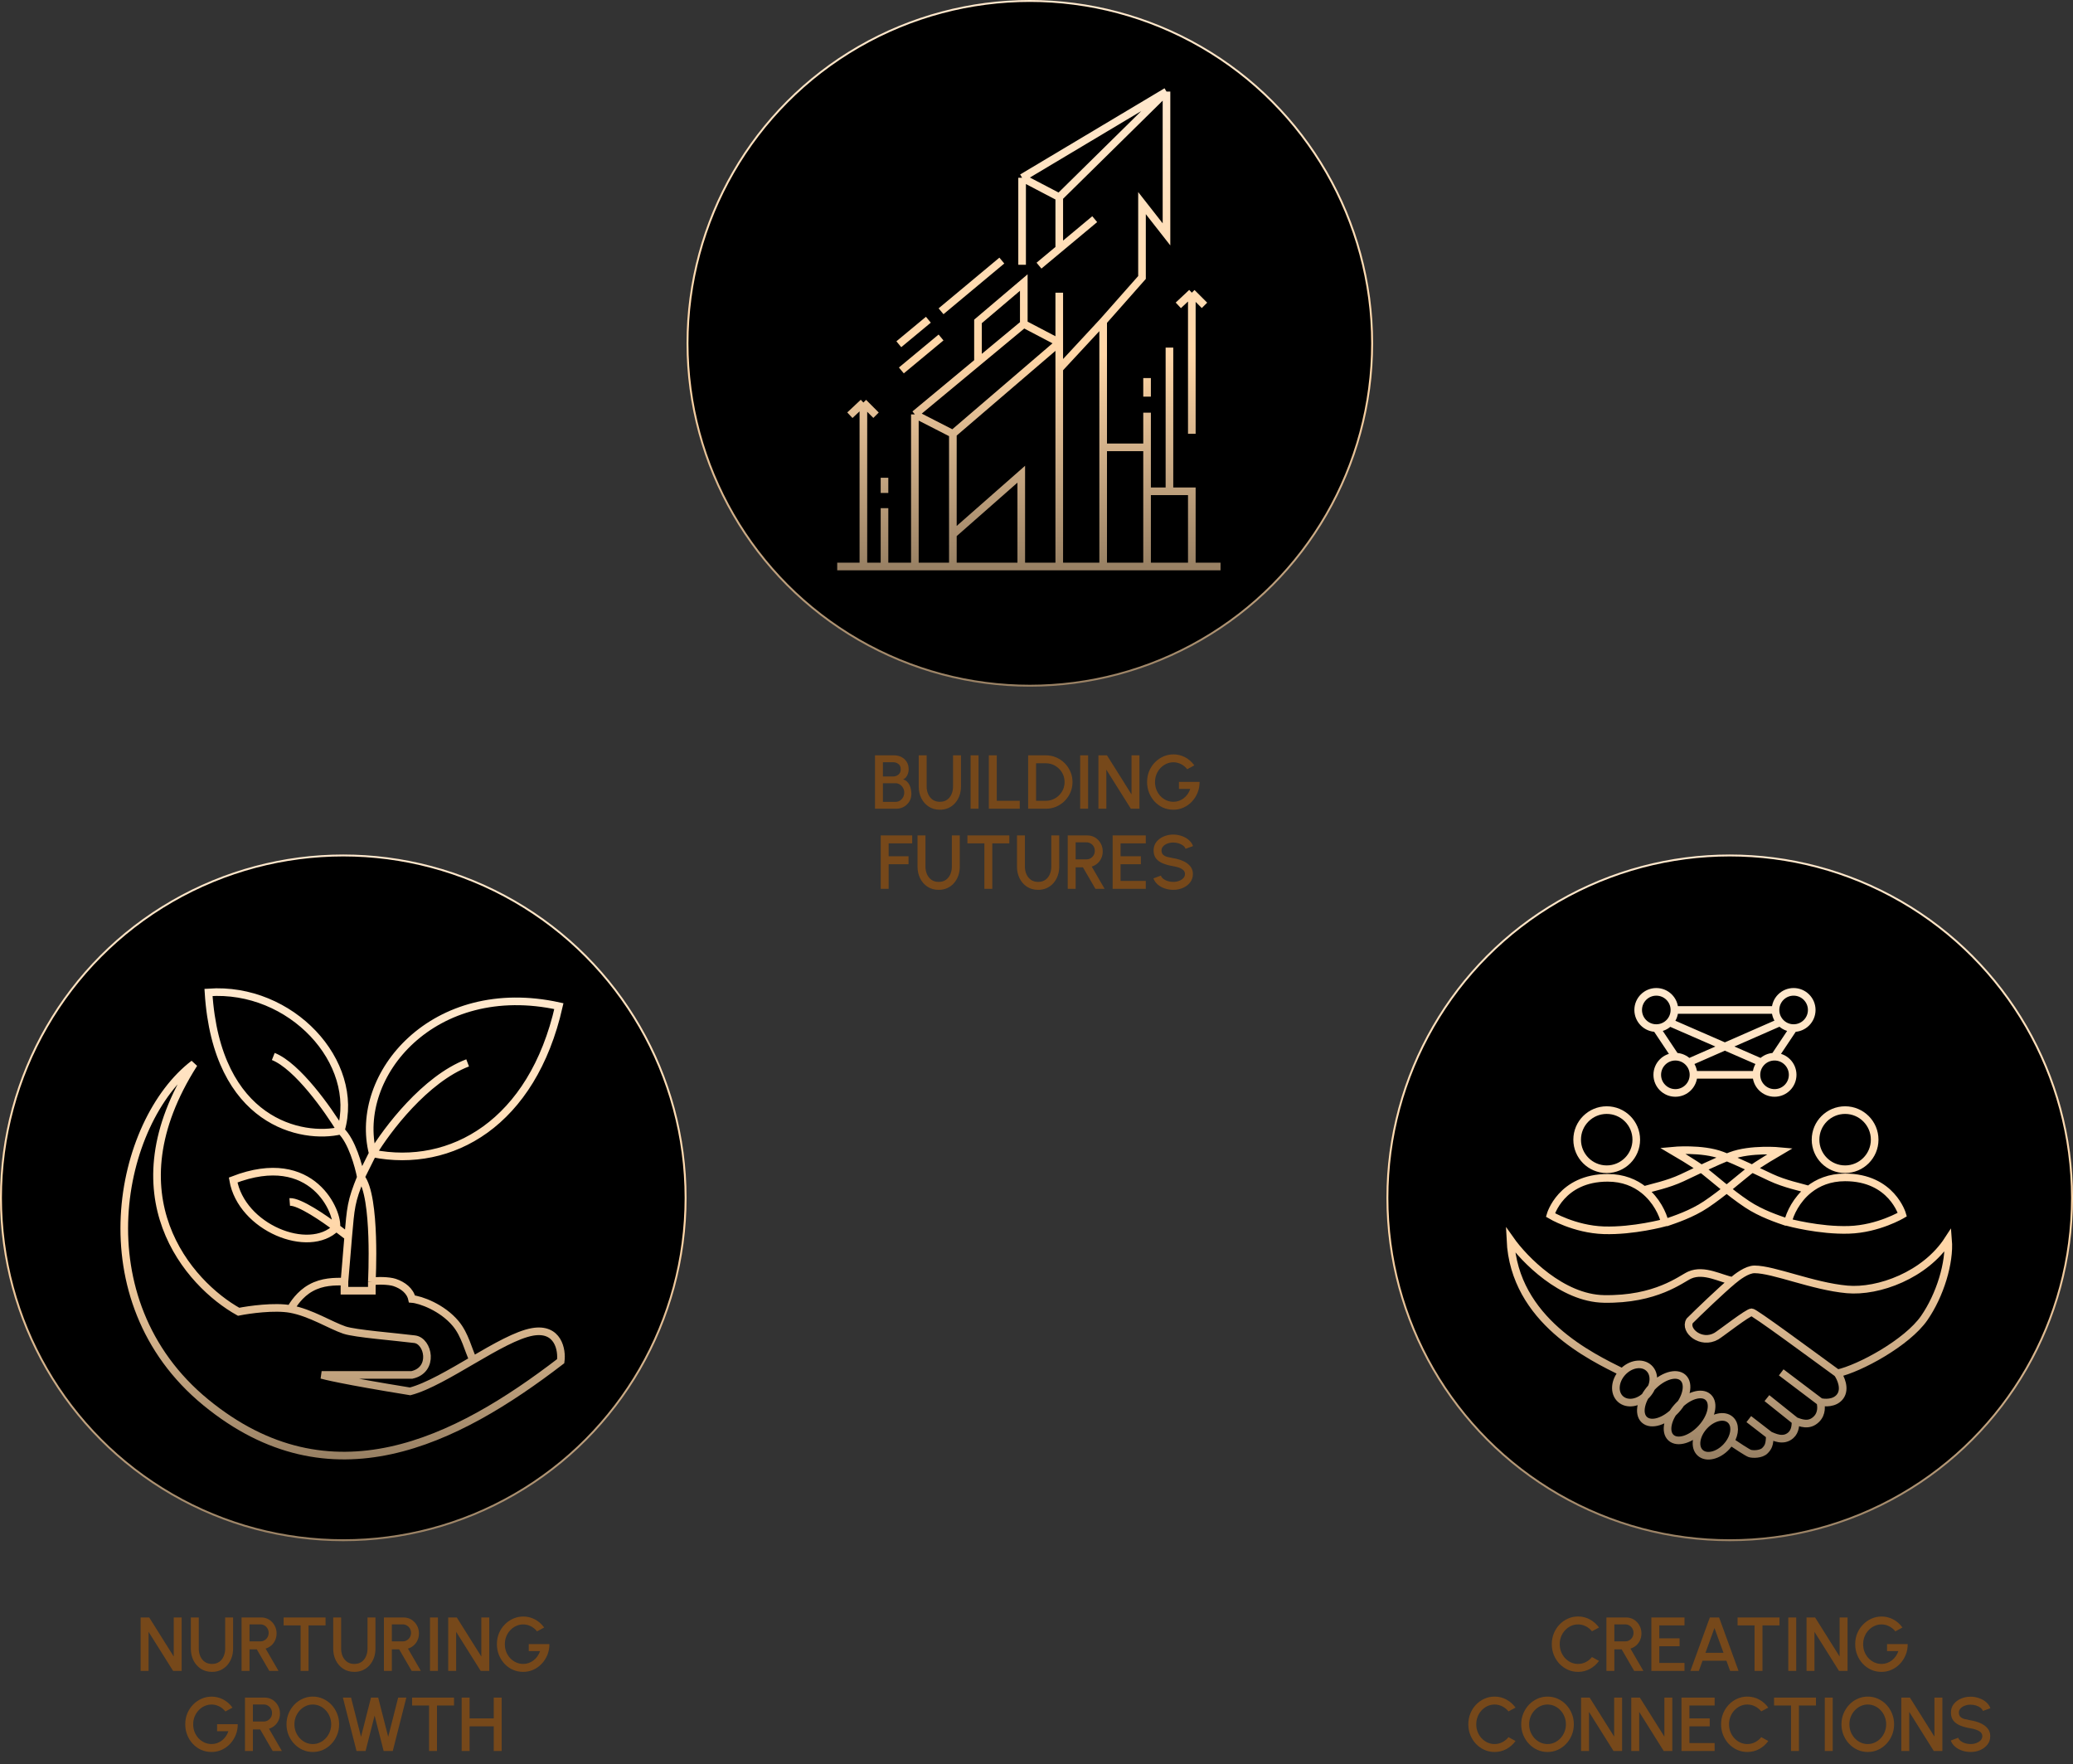 <svg width="1087" height="925" viewBox="0 0 1087 925" fill="none" xmlns="http://www.w3.org/2000/svg">
<rect x="0" y="0" width="1087" height="925" fill="#333333" stroke="none"/>
<circle cx="540" cy="180" r="179.5" fill="black" stroke="url(#paint0_linear_62_100)"/>
<circle cx="180" cy="628" r="179.5" fill="black" stroke="url(#paint1_linear_62_100)"/>
<circle cx="907" cy="628" r="179.5" fill="black" stroke="url(#paint2_linear_62_100)"/>
<path d="M479.722 297V217.249M479.722 297H499.646M479.722 297H463.794M479.722 217.249L499.646 227.439M479.722 217.249L512.817 189.779M536.838 169.842L555.434 179.589M536.838 169.842L512.817 189.779M536.838 169.842V148.132L512.817 168.512V189.779M555.434 179.589L499.646 227.439M555.434 179.589V193.324M555.434 179.589V153.448M499.646 227.439V280.164M499.646 297V280.164M499.646 297H535.51M499.646 280.164L535.51 248.619V297M535.51 297H555.434M555.434 297H578.457M555.434 297V193.324M578.457 297V234.528M578.457 297H601.48M578.457 168.512L598.824 145.473V106.484L611.664 122.877V48M578.457 168.512L555.434 193.324M578.457 168.512V234.528M611.664 48L555.434 103.383M611.664 48L535.952 93.192M555.434 103.383L535.952 93.192M555.434 103.383V130.409M535.952 93.192V138.827M555.434 130.409L574.029 114.902M555.434 130.409L544.807 139.27M578.457 234.528H601.48M601.48 234.528V257.568M601.48 234.528V216.363M601.48 297V257.568M601.48 297H624.946M601.48 257.568H613.213M624.946 297V257.568H613.213M624.946 297H640M613.213 257.568V182.247M493.448 163.196L525.326 136.612M472.638 194.21L493.448 176.931M471.309 180.475L486.806 167.626M601.479 207.945V198.198M624.946 227.439V153.448M624.946 153.448L617.861 160.094M624.946 153.448L631.587 160.094M452.725 297V211.046M452.725 297H463.794M452.725 297H439M452.725 211.046L445.64 217.692M452.725 211.046L459.366 217.692M463.794 297V266.429M463.794 258.454V250.479" stroke="url(#paint3_linear_62_100)" stroke-width="4"/>
<path d="M152.392 686.288C162.918 688.207 173.443 694.923 180.62 697.322C186.361 699.241 207.414 700.84 217.461 702.119C224.638 703.033 227.891 718.142 216.026 720.828C206.075 720.828 180.461 720.828 168.659 720.828C169.775 721.148 179.473 723.707 215.069 729.463C224.221 727.048 236.283 719.893 248.082 713.014M152.392 686.288C143.972 684.753 130.703 686.608 125.121 687.727C98.966 673.176 57.661 626.802 101.677 557.722C61.968 587.944 42.353 681.491 107.899 735.22C173.445 788.949 238.991 755.848 294.01 713.632C294.808 707.876 292.77 695.876 279.18 698.281C271.103 699.711 259.721 706.227 248.082 713.014M152.392 686.288C153.668 683.889 157.178 678.453 162.919 675.254C169.139 671.79 175.359 671.896 180.62 671.896M180.62 671.896C180.62 673.176 180.62 675.926 180.62 676.694H194.975V671.896M180.62 671.896C181.156 666.523 181.759 657.539 182.578 648.39M194.975 671.896C197.526 671.257 204.008 671.398 206.936 672.376C211.242 673.815 215.069 676.694 216.026 681.011C220.332 681.331 231.815 685.329 238.991 693.964C243.892 699.86 245.53 707.783 248.082 713.014M194.975 671.896C194.975 671.896 197.367 627.282 189.233 617.208M189.233 617.208C183.971 630.16 183.953 633.032 182.578 648.39M189.233 617.208C188.117 611.291 184.449 598.115 178.708 592.742M189.233 617.208L195.453 604.735M176.316 643.593C177.751 636.397 164.355 602.336 122.252 618.647C126.558 643.593 161.962 657.984 176.316 643.593ZM176.316 643.593L182.578 648.39M176.316 643.593C170.255 638.955 156.891 629.776 151.915 630.16M178.708 592.742C189.233 556.762 152.585 517.233 109.334 520.303C113.64 588.904 158.613 597.539 178.708 592.742ZM178.708 592.742C172.169 581.868 155.934 558.873 143.303 553.884M195.453 604.735C184.928 563.479 227.509 513.108 293.055 527.499C279.18 588.904 236.599 612.89 195.453 604.735ZM195.453 604.735C202.789 592.422 223.011 565.685 245.211 557.242" stroke="url(#paint4_linear_62_100)" stroke-width="4"/>
<path d="M908.5 671.5C902.5 670.5 893.58 665.131 886 668.5C881.5 670.5 868.5 681.5 841 681C819 680.6 799.167 660.167 792 650C794 692.5 834.745 711.447 850.745 719.447M908.5 671.5C910.833 669.5 916 665.5 920 665.5C930.013 665.5 950.546 674.368 968.5 676C985 677.5 1009.5 668.5 1021.5 650C1022.5 662 1017.25 679.083 1009 691C1000 704 975 717.5 963.5 720M908.5 671.5C902.667 676.333 890.639 687.861 886 692.5C883 697.5 892 705.119 900 700.5C902.165 699.25 916.5 688 918.5 688C920 688 948.833 709.333 963.5 720M963.5 720C965.167 722.333 967.8 728 965 732C962.2 736 956.5 735.5 954.5 735M850.745 719.447C846.621 723.928 846.137 730.191 849.663 733.437C853.189 736.683 859.391 735.682 863.515 731.201C867.639 726.721 868.123 720.458 864.597 717.212C861.071 713.966 854.869 714.967 850.745 719.447ZM934 719.5L954.5 735M954.5 735C955 737 955.5 741 952.5 744C948.5 748 944 745.833 941.5 745M926.5 733L941.5 745M941.5 745C941.5 746.667 941.555 750.265 939 752.5C935 756 930.167 753.333 928 752.5M917 744L928 752.5M928 752.5C928 757.5 927.1 758.843 925.5 760.5C923.5 762.571 919 762.5 917.5 762C916.3 761.6 910.258 757.611 907.387 755.667M907.387 755.667C909.902 751.46 910.03 746.835 907.387 744.402C904.146 741.419 897.964 742.862 893.58 747.625C889.195 752.388 888.269 758.668 891.51 761.652C894.751 764.635 900.933 763.192 905.318 758.429C906.127 757.55 906.818 756.619 907.387 755.667ZM873.5 641C878.334 639.333 887 636.5 894.5 631.5C903.394 625.57 912.5 617.5 917 614C921.5 610.5 933.5 603.5 933.5 603.5C933.5 603.5 918 602 907.5 606C898.91 609.272 889.5 614 882 617.5C874.5 621 866.334 622.605 862 623.908M862 623.908C868.548 629.148 871.927 636.415 873 641C873 641 856.5 645.5 841 645C825.5 644.5 813 637 813 637C813 637 818.5 617.5 843 617.5C851.129 617.5 857.36 620.195 862 623.908ZM937 640.775C932.167 639.109 923.5 636.276 916 631.276C907.107 625.346 898 617.275 893.5 613.775C889 610.275 877 603.276 877 603.276C877 603.276 892.5 601.775 903 605.775C911.591 609.048 921 613.775 928.5 617.275C936 620.775 944.167 622.381 948.5 623.684M948.5 623.684C941.953 628.923 938.574 636.191 937.501 640.775C937.501 640.775 954.001 645.275 969.501 644.775C985 644.275 997.5 636.775 997.5 636.775C997.5 636.775 992.001 617.275 967.501 617.275C959.372 617.275 953.141 619.97 948.5 623.684ZM940.5 539C945.747 539 950 534.747 950 529.5C950 524.253 945.747 520 940.5 520C935.254 520 931 524.253 931 529.5M940.5 539L930.5 554M940.5 539C937.73 539 935.237 537.814 933.5 535.923M931 529.5H878M931 529.5C931 531.976 931.948 534.232 933.5 535.923M921 563.5C921 568.747 925.254 573 930.5 573C935.747 573 940 568.747 940 563.5C940 558.253 935.747 554 930.5 554M921 563.5H888M921 563.5C921 560.986 921.977 558.699 923.572 557M930.5 554C927.768 554 925.305 555.153 923.572 557M878 529.5C878 524.253 873.747 520 868.5 520C863.254 520 859 524.253 859 529.5C859 534.747 863.254 539 868.5 539M878 529.5C878 532.014 877.024 534.301 875.429 536M868.5 539L878.5 554M868.5 539C871.233 539 873.696 537.847 875.429 536M888 563.5C888 568.747 883.747 573 878.5 573C873.254 573 869 568.747 869 563.5C869 558.253 873.254 554 878.5 554M888 563.5C888 560.986 887.024 558.699 885.429 557M878.5 554C881.233 554 883.696 555.153 885.429 557M875.429 536L923.572 557M933.5 535.923L885.429 557M882.522 722.312C886.048 725.558 884.367 733.121 878.767 739.205C873.166 745.29 865.768 747.591 862.242 744.345C858.715 741.099 860.396 733.536 865.997 727.451C871.597 721.367 878.995 719.066 882.522 722.312ZM895.704 732.522C899.121 735.667 897.521 742.963 892.132 748.819C886.742 754.674 879.603 756.872 876.187 753.727C872.77 750.582 874.37 743.286 879.759 737.431C885.149 731.575 892.288 729.378 895.704 732.522ZM858 597.5C858 606.06 851.061 613 842.5 613C833.94 613 827 606.06 827 597.5C827 588.94 833.94 582 842.5 582C851.061 582 858 588.94 858 597.5ZM983 597.5C983 606.06 976.061 613 967.5 613C958.94 613 952 606.06 952 597.5C952 588.94 958.94 582 967.5 582C976.061 582 983 588.94 983 597.5Z" stroke="url(#paint5_linear_62_100)" stroke-width="4"/>
<path d="M458.81 424V396H468.75C470.19 396 471.49 396.293 472.65 396.88C473.823 397.467 474.75 398.313 475.43 399.42C476.123 400.513 476.47 401.827 476.47 403.36C476.47 404.107 476.35 404.84 476.11 405.56C475.87 406.28 475.53 406.913 475.09 407.46C474.65 408.007 474.117 408.393 473.49 408.62C474.343 408.833 475.05 409.22 475.61 409.78C476.183 410.327 476.637 410.967 476.97 411.7C477.303 412.433 477.537 413.193 477.67 413.98C477.817 414.767 477.89 415.513 477.89 416.22C477.89 417.713 477.53 419.047 476.81 420.22C476.09 421.393 475.123 422.32 473.91 423C472.71 423.667 471.383 424 469.93 424H458.81ZM462.97 420.4H469.53C470.383 420.4 471.157 420.187 471.85 419.76C472.557 419.333 473.117 418.747 473.53 418C473.943 417.24 474.15 416.387 474.15 415.44C474.15 414.613 473.943 413.833 473.53 413.1C473.117 412.353 472.557 411.753 471.85 411.3C471.157 410.847 470.383 410.62 469.53 410.62H462.97V420.4ZM462.97 407.08H468.31C469.403 407.08 470.343 406.747 471.13 406.08C471.917 405.413 472.31 404.5 472.31 403.34C472.31 402.1 471.917 401.173 471.13 400.56C470.343 399.933 469.403 399.62 468.31 399.62H462.97V407.08ZM492.82 424.52C490.58 424.52 488.627 423.973 486.96 422.88C485.307 421.787 484.02 420.32 483.1 418.48C482.193 416.627 481.74 414.573 481.74 412.32V396H485.9V412.32C485.9 413.787 486.167 415.133 486.7 416.36C487.247 417.573 488.033 418.547 489.06 419.28C490.1 420 491.353 420.36 492.82 420.36C494.327 420.36 495.593 420 496.62 419.28C497.647 418.547 498.42 417.573 498.94 416.36C499.473 415.133 499.74 413.787 499.74 412.32V396H503.9V412.32C503.9 414.013 503.64 415.6 503.12 417.08C502.6 418.547 501.853 419.84 500.88 420.96C499.907 422.08 498.74 422.953 497.38 423.58C496.02 424.207 494.5 424.52 492.82 424.52ZM508.941 424V396H513.101V424H508.941ZM518.498 424V396H522.658V419.84H534.718V424H518.498ZM539.123 424V396H548.383C550.316 396 552.129 396.367 553.823 397.1C555.516 397.82 557.003 398.827 558.283 400.12C559.563 401.4 560.563 402.887 561.283 404.58C562.016 406.26 562.383 408.067 562.383 410C562.383 411.933 562.016 413.747 561.283 415.44C560.563 417.12 559.563 418.607 558.283 419.9C557.003 421.18 555.516 422.187 553.823 422.92C552.129 423.64 550.316 424 548.383 424H539.123ZM543.283 419.84H548.383C549.743 419.84 551.009 419.587 552.183 419.08C553.369 418.573 554.416 417.867 555.323 416.96C556.243 416.053 556.956 415.007 557.463 413.82C557.969 412.633 558.223 411.36 558.223 410C558.223 408.64 557.969 407.367 557.463 406.18C556.956 404.993 556.243 403.947 555.323 403.04C554.416 402.133 553.369 401.427 552.183 400.92C551.009 400.413 549.743 400.16 548.383 400.16H543.283V419.84ZM566.402 424V396H570.562V424H566.402ZM575.959 424V396H580.459L593.319 416.48V396H597.479V424H592.979L580.119 403.52V424H575.959ZM615.267 424.52C613.32 424.52 611.507 424.147 609.827 423.4C608.16 422.64 606.7 421.593 605.447 420.26C604.207 418.913 603.233 417.36 602.527 415.6C601.833 413.84 601.487 411.967 601.487 409.98C601.487 407.887 601.86 405.96 602.607 404.2C603.353 402.44 604.373 400.913 605.667 399.62C606.96 398.313 608.433 397.3 610.087 396.58C611.753 395.86 613.5 395.5 615.327 395.5C617.393 395.5 619.38 395.98 621.287 396.94C623.193 397.9 624.853 399.34 626.267 401.26L622.547 403.28C621.587 402.08 620.467 401.173 619.187 400.56C617.92 399.947 616.62 399.64 615.287 399.64C613.993 399.64 612.767 399.907 611.607 400.44C610.447 400.96 609.42 401.693 608.527 402.64C607.633 403.573 606.927 404.673 606.407 405.94C605.9 407.193 605.647 408.56 605.647 410.04C605.647 411.467 605.893 412.807 606.387 414.06C606.893 415.313 607.587 416.413 608.467 417.36C609.36 418.293 610.387 419.027 611.547 419.56C612.72 420.093 613.973 420.36 615.307 420.36C616.293 420.36 617.24 420.2 618.147 419.88C619.053 419.56 619.893 419.107 620.667 418.52C621.453 417.92 622.14 417.207 622.727 416.38C623.313 415.553 623.78 414.633 624.127 413.62H618.187V409.94H629.007C629.033 411.94 628.687 413.82 627.967 415.58C627.26 417.34 626.273 418.893 625.007 420.24C623.753 421.573 622.293 422.62 620.627 423.38C618.96 424.14 617.173 424.52 615.267 424.52ZM461.818 466V438H478.318V442.16H465.978V448.92H476.398V453.08H465.978V466H461.818ZM492.195 466.52C489.955 466.52 488.002 465.973 486.335 464.88C484.682 463.787 483.395 462.32 482.475 460.48C481.568 458.627 481.115 456.573 481.115 454.32V438H485.275V454.32C485.275 455.787 485.542 457.133 486.075 458.36C486.622 459.573 487.408 460.547 488.435 461.28C489.475 462 490.728 462.36 492.195 462.36C493.702 462.36 494.968 462 495.995 461.28C497.022 460.547 497.795 459.573 498.315 458.36C498.848 457.133 499.115 455.787 499.115 454.32V438H503.275V454.32C503.275 456.013 503.015 457.6 502.495 459.08C501.975 460.547 501.228 461.84 500.255 462.96C499.282 464.08 498.115 464.953 496.755 465.58C495.395 466.207 493.875 466.52 492.195 466.52ZM529.248 438V442.16H520.328V466H516.168V442.16H507.268V438H529.248ZM544.343 466.52C542.103 466.52 540.15 465.973 538.483 464.88C536.83 463.787 535.543 462.32 534.623 460.48C533.717 458.627 533.263 456.573 533.263 454.32V438H537.423V454.32C537.423 455.787 537.69 457.133 538.223 458.36C538.77 459.573 539.557 460.547 540.583 461.28C541.623 462 542.877 462.36 544.343 462.36C545.85 462.36 547.117 462 548.143 461.28C549.17 460.547 549.943 459.573 550.463 458.36C550.997 457.133 551.263 455.787 551.263 454.32V438H555.423V454.32C555.423 456.013 555.163 457.6 554.643 459.08C554.123 460.547 553.377 461.84 552.403 462.96C551.43 464.08 550.263 464.953 548.903 465.58C547.543 466.207 546.023 466.52 544.343 466.52ZM559.865 466V438H570.165C571.685 438 573.052 438.373 574.265 439.12C575.478 439.867 576.438 440.873 577.145 442.14C577.865 443.393 578.225 444.793 578.225 446.34C578.225 447.647 577.978 448.84 577.485 449.92C577.005 451 576.325 451.92 575.445 452.68C574.578 453.44 573.585 453.987 572.465 454.32L579.225 466H574.405L567.845 454.7H564.025V466H559.865ZM564.025 450.54H569.725C570.525 450.54 571.252 450.34 571.905 449.94C572.572 449.54 573.098 449.007 573.485 448.34C573.872 447.673 574.065 446.92 574.065 446.08C574.065 445.24 573.872 444.487 573.485 443.82C573.098 443.14 572.572 442.607 571.905 442.22C571.252 441.82 570.525 441.62 569.725 441.62H564.025V450.54ZM583.42 466V438H600.8V442.16H587.58V448.92H598.22V453.08H587.58V461.84H600.8V466H583.42ZM615.196 466.52C613.663 466.52 612.19 466.28 610.776 465.8C609.363 465.32 608.13 464.633 607.076 463.74C606.023 462.833 605.27 461.76 604.816 460.52L608.716 459.06C608.943 459.7 609.376 460.273 610.016 460.78C610.67 461.273 611.443 461.66 612.336 461.94C613.243 462.22 614.196 462.36 615.196 462.36C616.263 462.36 617.263 462.187 618.196 461.84C619.143 461.493 619.903 461.013 620.476 460.4C621.063 459.787 621.356 459.067 621.356 458.24C621.356 457.387 621.05 456.687 620.436 456.14C619.836 455.593 619.063 455.16 618.116 454.84C617.183 454.52 616.21 454.28 615.196 454.12C613.236 453.8 611.476 453.333 609.916 452.72C608.37 452.107 607.143 451.247 606.236 450.14C605.343 449.033 604.896 447.593 604.896 445.82C604.896 444.153 605.37 442.7 606.316 441.46C607.276 440.22 608.536 439.26 610.096 438.58C611.67 437.887 613.37 437.54 615.196 437.54C616.703 437.54 618.156 437.78 619.556 438.26C620.97 438.727 622.21 439.413 623.276 440.32C624.356 441.213 625.13 442.3 625.596 443.58L621.656 445C621.43 444.347 620.996 443.78 620.356 443.3C619.716 442.807 618.943 442.42 618.036 442.14C617.143 441.86 616.196 441.72 615.196 441.72C614.13 441.707 613.13 441.88 612.196 442.24C611.276 442.587 610.523 443.067 609.936 443.68C609.35 444.293 609.056 445.007 609.056 445.82C609.056 446.82 609.33 447.58 609.876 448.1C610.423 448.62 611.156 449.007 612.076 449.26C613.01 449.5 614.05 449.72 615.196 449.92C617.036 450.213 618.736 450.7 620.296 451.38C621.87 452.06 623.13 452.967 624.076 454.1C625.036 455.22 625.516 456.6 625.516 458.24C625.516 459.893 625.036 461.347 624.076 462.6C623.13 463.84 621.87 464.807 620.296 465.5C618.736 466.18 617.036 466.52 615.196 466.52Z" fill="#76481A"/>
<path d="M73.74 876V848H78.24L91.1 868.48V848H95.26V876H90.76L77.9 855.52V876H73.74ZM111.148 876.52C108.908 876.52 106.955 875.973 105.288 874.88C103.635 873.787 102.348 872.32 101.428 870.48C100.521 868.627 100.068 866.573 100.068 864.32V848H104.228V864.32C104.228 865.787 104.495 867.133 105.028 868.36C105.575 869.573 106.361 870.547 107.388 871.28C108.428 872 109.681 872.36 111.148 872.36C112.655 872.36 113.921 872 114.948 871.28C115.975 870.547 116.748 869.573 117.268 868.36C117.801 867.133 118.068 865.787 118.068 864.32V848H122.228V864.32C122.228 866.013 121.968 867.6 121.448 869.08C120.928 870.547 120.181 871.84 119.208 872.96C118.235 874.08 117.068 874.953 115.708 875.58C114.348 876.207 112.828 876.52 111.148 876.52ZM126.67 876V848H136.97C138.49 848 139.856 848.373 141.07 849.12C142.283 849.867 143.243 850.873 143.95 852.14C144.67 853.393 145.03 854.793 145.03 856.34C145.03 857.647 144.783 858.84 144.29 859.92C143.81 861 143.13 861.92 142.25 862.68C141.383 863.44 140.39 863.987 139.27 864.32L146.03 876H141.21L134.65 864.7H130.83V876H126.67ZM130.83 860.54H136.53C137.33 860.54 138.056 860.34 138.71 859.94C139.376 859.54 139.903 859.007 140.29 858.34C140.676 857.673 140.87 856.92 140.87 856.08C140.87 855.24 140.676 854.487 140.29 853.82C139.903 853.14 139.376 852.607 138.71 852.22C138.056 851.82 137.33 851.62 136.53 851.62H130.83V860.54ZM170.701 848V852.16H161.781V876H157.621V852.16H148.721V848H170.701ZM185.796 876.52C183.556 876.52 181.603 875.973 179.936 874.88C178.283 873.787 176.996 872.32 176.076 870.48C175.17 868.627 174.716 866.573 174.716 864.32V848H178.876V864.32C178.876 865.787 179.143 867.133 179.676 868.36C180.223 869.573 181.01 870.547 182.036 871.28C183.076 872 184.33 872.36 185.796 872.36C187.303 872.36 188.57 872 189.596 871.28C190.623 870.547 191.396 869.573 191.916 868.36C192.45 867.133 192.716 865.787 192.716 864.32V848H196.876V864.32C196.876 866.013 196.616 867.6 196.096 869.08C195.576 870.547 194.83 871.84 193.856 872.96C192.883 874.08 191.716 874.953 190.356 875.58C188.996 876.207 187.476 876.52 185.796 876.52ZM201.318 876V848H211.618C213.138 848 214.505 848.373 215.718 849.12C216.931 849.867 217.891 850.873 218.598 852.14C219.318 853.393 219.678 854.793 219.678 856.34C219.678 857.647 219.431 858.84 218.938 859.92C218.458 861 217.778 861.92 216.898 862.68C216.031 863.44 215.038 863.987 213.918 864.32L220.678 876H215.858L209.298 864.7H205.478V876H201.318ZM205.478 860.54H211.178C211.978 860.54 212.705 860.34 213.358 859.94C214.025 859.54 214.551 859.007 214.938 858.34C215.325 857.673 215.518 856.92 215.518 856.08C215.518 855.24 215.325 854.487 214.938 853.82C214.551 853.14 214.025 852.607 213.358 852.22C212.705 851.82 211.978 851.62 211.178 851.62H205.478V860.54ZM225.473 876V848H229.633V876H225.473ZM235.029 876V848H239.529L252.389 868.48V848H256.549V876H252.049L239.189 855.52V876H235.029ZM274.337 876.52C272.39 876.52 270.577 876.147 268.897 875.4C267.23 874.64 265.77 873.593 264.517 872.26C263.277 870.913 262.304 869.36 261.597 867.6C260.904 865.84 260.557 863.967 260.557 861.98C260.557 859.887 260.93 857.96 261.677 856.2C262.424 854.44 263.444 852.913 264.737 851.62C266.03 850.313 267.504 849.3 269.157 848.58C270.824 847.86 272.57 847.5 274.397 847.5C276.464 847.5 278.45 847.98 280.357 848.94C282.264 849.9 283.924 851.34 285.337 853.26L281.617 855.28C280.657 854.08 279.537 853.173 278.257 852.56C276.99 851.947 275.69 851.64 274.357 851.64C273.064 851.64 271.837 851.907 270.677 852.44C269.517 852.96 268.49 853.693 267.597 854.64C266.704 855.573 265.997 856.673 265.477 857.94C264.97 859.193 264.717 860.56 264.717 862.04C264.717 863.467 264.964 864.807 265.457 866.06C265.964 867.313 266.657 868.413 267.537 869.36C268.43 870.293 269.457 871.027 270.617 871.56C271.79 872.093 273.044 872.36 274.377 872.36C275.364 872.36 276.31 872.2 277.217 871.88C278.124 871.56 278.964 871.107 279.737 870.52C280.524 869.92 281.21 869.207 281.797 868.38C282.384 867.553 282.85 866.633 283.197 865.62H277.257V861.94H288.077C288.104 863.94 287.757 865.82 287.037 867.58C286.33 869.34 285.344 870.893 284.077 872.24C282.824 873.573 281.364 874.62 279.697 875.38C278.03 876.14 276.244 876.52 274.337 876.52ZM110.919 918.52C108.972 918.52 107.159 918.147 105.479 917.4C103.812 916.64 102.352 915.593 101.099 914.26C99.859 912.913 98.886 911.36 98.179 909.6C97.486 907.84 97.139 905.967 97.139 903.98C97.139 901.887 97.512 899.96 98.259 898.2C99.006 896.44 100.026 894.913 101.319 893.62C102.612 892.313 104.086 891.3 105.739 890.58C107.406 889.86 109.152 889.5 110.979 889.5C113.046 889.5 115.032 889.98 116.939 890.94C118.846 891.9 120.506 893.34 121.919 895.26L118.199 897.28C117.239 896.08 116.119 895.173 114.839 894.56C113.572 893.947 112.272 893.64 110.939 893.64C109.646 893.64 108.419 893.907 107.259 894.44C106.099 894.96 105.072 895.693 104.179 896.64C103.286 897.573 102.579 898.673 102.059 899.94C101.552 901.193 101.299 902.56 101.299 904.04C101.299 905.467 101.546 906.807 102.039 908.06C102.546 909.313 103.239 910.413 104.119 911.36C105.012 912.293 106.039 913.027 107.199 913.56C108.372 914.093 109.626 914.36 110.959 914.36C111.946 914.36 112.892 914.2 113.799 913.88C114.706 913.56 115.546 913.107 116.319 912.52C117.106 911.92 117.792 911.207 118.379 910.38C118.966 909.553 119.432 908.633 119.779 907.62H113.839V903.94H124.659C124.686 905.94 124.339 907.82 123.619 909.58C122.912 911.34 121.926 912.893 120.659 914.24C119.406 915.573 117.946 916.62 116.279 917.38C114.612 918.14 112.826 918.52 110.919 918.52ZM128.447 918V890H138.747C140.267 890 141.634 890.373 142.847 891.12C144.06 891.867 145.02 892.873 145.727 894.14C146.447 895.393 146.807 896.793 146.807 898.34C146.807 899.647 146.56 900.84 146.067 901.92C145.587 903 144.907 903.92 144.027 904.68C143.16 905.44 142.167 905.987 141.047 906.32L147.807 918H142.987L136.427 906.7H132.607V918H128.447ZM132.607 902.54H138.307C139.107 902.54 139.834 902.34 140.487 901.94C141.154 901.54 141.68 901.007 142.067 900.34C142.454 899.673 142.647 898.92 142.647 898.08C142.647 897.24 142.454 896.487 142.067 895.82C141.68 895.14 141.154 894.607 140.487 894.22C139.834 893.82 139.107 893.62 138.307 893.62H132.607V902.54ZM164.025 918.52C162.132 918.52 160.352 918.147 158.685 917.4C157.018 916.64 155.552 915.593 154.285 914.26C153.018 912.927 152.025 911.387 151.305 909.64C150.585 907.88 150.225 906 150.225 904C150.225 902 150.585 900.127 151.305 898.38C152.025 896.62 153.018 895.073 154.285 893.74C155.552 892.407 157.018 891.367 158.685 890.62C160.352 889.86 162.132 889.48 164.025 889.48C165.932 889.48 167.718 889.86 169.385 890.62C171.052 891.367 172.518 892.407 173.785 893.74C175.052 895.073 176.038 896.62 176.745 898.38C177.465 900.127 177.825 902 177.825 904C177.825 906 177.465 907.88 176.745 909.64C176.038 911.387 175.052 912.927 173.785 914.26C172.518 915.593 171.052 916.64 169.385 917.4C167.718 918.147 165.932 918.52 164.025 918.52ZM164.025 914.36C165.358 914.36 166.605 914.087 167.765 913.54C168.925 912.993 169.945 912.247 170.825 911.3C171.718 910.34 172.412 909.24 172.905 908C173.412 906.747 173.665 905.413 173.665 904C173.665 902.587 173.412 901.253 172.905 900C172.412 898.747 171.718 897.647 170.825 896.7C169.945 895.74 168.925 894.993 167.765 894.46C166.605 893.913 165.358 893.64 164.025 893.64C162.692 893.64 161.445 893.913 160.285 894.46C159.125 895.007 158.098 895.76 157.205 896.72C156.325 897.667 155.632 898.767 155.125 900.02C154.632 901.26 154.385 902.587 154.385 904C154.385 905.427 154.632 906.767 155.125 908.02C155.632 909.26 156.325 910.36 157.205 911.32C158.098 912.267 159.125 913.013 160.285 913.56C161.445 914.093 162.692 914.36 164.025 914.36ZM186.951 918L179.791 890H184.071L189.311 910.54L194.531 890H198.311L203.551 910.54L208.791 890H213.071L205.951 918H201.171L196.431 899.46L191.691 918H186.951ZM238.064 890V894.16H229.144V918H224.984V894.16H216.084V890H238.064ZM258.9 890H263.06V918H258.9V905.08H246.24V918H242.08V890H246.24V900.92H258.9V890Z" fill="#76481A"/>
<path d="M827.458 876.52C825.564 876.52 823.784 876.147 822.118 875.4C820.451 874.64 818.984 873.6 817.718 872.28C816.464 870.947 815.478 869.4 814.758 867.64C814.051 865.88 813.698 864 813.698 862C813.698 860 814.051 858.12 814.758 856.36C815.478 854.6 816.464 853.06 817.718 851.74C818.984 850.407 820.451 849.367 822.118 848.62C823.784 847.86 825.564 847.48 827.458 847.48C829.724 847.48 831.811 848.007 833.718 849.06C835.624 850.113 837.204 851.513 838.458 853.26L834.758 855.24C833.891 854.147 832.818 853.273 831.538 852.62C830.258 851.967 828.898 851.64 827.458 851.64C826.124 851.64 824.878 851.913 823.718 852.46C822.558 853.007 821.538 853.753 820.658 854.7C819.778 855.647 819.091 856.747 818.598 858C818.104 859.253 817.858 860.587 817.858 862C817.858 863.427 818.104 864.767 818.598 866.02C819.091 867.26 819.778 868.36 820.658 869.32C821.551 870.267 822.578 871.013 823.738 871.56C824.898 872.093 826.138 872.36 827.458 872.36C828.924 872.36 830.291 872.033 831.558 871.38C832.838 870.713 833.904 869.833 834.758 868.74L838.458 870.76C837.204 872.507 835.624 873.907 833.718 874.96C831.811 876 829.724 876.52 827.458 876.52ZM842.349 876V848H852.649C854.169 848 855.536 848.373 856.749 849.12C857.963 849.867 858.923 850.873 859.629 852.14C860.349 853.393 860.709 854.793 860.709 856.34C860.709 857.647 860.463 858.84 859.969 859.92C859.489 861 858.809 861.92 857.929 862.68C857.063 863.44 856.069 863.987 854.949 864.32L861.709 876H856.889L850.329 864.7H846.509V876H842.349ZM846.509 860.54H852.209C853.009 860.54 853.736 860.34 854.389 859.94C855.056 859.54 855.583 859.007 855.969 858.34C856.356 857.673 856.549 856.92 856.549 856.08C856.549 855.24 856.356 854.487 855.969 853.82C855.583 853.14 855.056 852.607 854.389 852.22C853.736 851.82 853.009 851.62 852.209 851.62H846.509V860.54ZM865.904 876V848H883.284V852.16H870.064V858.92H880.704V863.08H870.064V871.84H883.284V876H865.904ZM896.573 848H901.433L911.613 876H907.213L905.273 870.68H892.733L890.813 876H886.393L896.573 848ZM894.273 866.52H903.733L898.993 853.52L894.273 866.52ZM933.1 848V852.16H924.18V876H920.02V852.16H911.12V848H933.1ZM937.715 876V848H941.875V876H937.715ZM947.271 876V848H951.771L964.631 868.48V848H968.791V876H964.291L951.431 855.52V876H947.271ZM986.579 876.52C984.633 876.52 982.819 876.147 981.139 875.4C979.473 874.64 978.013 873.593 976.759 872.26C975.519 870.913 974.546 869.36 973.839 867.6C973.146 865.84 972.799 863.967 972.799 861.98C972.799 859.887 973.173 857.96 973.919 856.2C974.666 854.44 975.686 852.913 976.979 851.62C978.273 850.313 979.746 849.3 981.399 848.58C983.066 847.86 984.813 847.5 986.639 847.5C988.706 847.5 990.693 847.98 992.599 848.94C994.506 849.9 996.166 851.34 997.579 853.26L993.859 855.28C992.899 854.08 991.779 853.173 990.499 852.56C989.233 851.947 987.933 851.64 986.599 851.64C985.306 851.64 984.079 851.907 982.919 852.44C981.759 852.96 980.733 853.693 979.839 854.64C978.946 855.573 978.239 856.673 977.719 857.94C977.213 859.193 976.959 860.56 976.959 862.04C976.959 863.467 977.206 864.807 977.699 866.06C978.206 867.313 978.899 868.413 979.779 869.36C980.673 870.293 981.699 871.027 982.859 871.56C984.033 872.093 985.286 872.36 986.619 872.36C987.606 872.36 988.553 872.2 989.459 871.88C990.366 871.56 991.206 871.107 991.979 870.52C992.766 869.92 993.453 869.207 994.039 868.38C994.626 867.553 995.093 866.633 995.439 865.62H989.499V861.94H1000.32C1000.35 863.94 999.999 865.82 999.279 867.58C998.573 869.34 997.586 870.893 996.319 872.24C995.066 873.573 993.606 874.62 991.939 875.38C990.273 876.14 988.486 876.52 986.579 876.52ZM783.688 918.52C781.795 918.52 780.015 918.147 778.348 917.4C776.681 916.64 775.215 915.6 773.948 914.28C772.695 912.947 771.708 911.4 770.988 909.64C770.281 907.88 769.928 906 769.928 904C769.928 902 770.281 900.12 770.988 898.36C771.708 896.6 772.695 895.06 773.948 893.74C775.215 892.407 776.681 891.367 778.348 890.62C780.015 889.86 781.795 889.48 783.688 889.48C785.955 889.48 788.041 890.007 789.948 891.06C791.855 892.113 793.435 893.513 794.688 895.26L790.988 897.24C790.121 896.147 789.048 895.273 787.768 894.62C786.488 893.967 785.128 893.64 783.688 893.64C782.355 893.64 781.108 893.913 779.948 894.46C778.788 895.007 777.768 895.753 776.888 896.7C776.008 897.647 775.321 898.747 774.828 900C774.335 901.253 774.088 902.587 774.088 904C774.088 905.427 774.335 906.767 774.828 908.02C775.321 909.26 776.008 910.36 776.888 911.32C777.781 912.267 778.808 913.013 779.968 913.56C781.128 914.093 782.368 914.36 783.688 914.36C785.155 914.36 786.521 914.033 787.788 913.38C789.068 912.713 790.135 911.833 790.988 910.74L794.688 912.76C793.435 914.507 791.855 915.907 789.948 916.96C788.041 918 785.955 918.52 783.688 918.52ZM811.463 918.52C809.569 918.52 807.789 918.147 806.123 917.4C804.456 916.64 802.989 915.593 801.723 914.26C800.456 912.927 799.463 911.387 798.743 909.64C798.023 907.88 797.663 906 797.663 904C797.663 902 798.023 900.127 798.743 898.38C799.463 896.62 800.456 895.073 801.723 893.74C802.989 892.407 804.456 891.367 806.123 890.62C807.789 889.86 809.569 889.48 811.463 889.48C813.369 889.48 815.156 889.86 816.823 890.62C818.489 891.367 819.956 892.407 821.223 893.74C822.489 895.073 823.476 896.62 824.183 898.38C824.903 900.127 825.263 902 825.263 904C825.263 906 824.903 907.88 824.183 909.64C823.476 911.387 822.489 912.927 821.223 914.26C819.956 915.593 818.489 916.64 816.823 917.4C815.156 918.147 813.369 918.52 811.463 918.52ZM811.463 914.36C812.796 914.36 814.043 914.087 815.203 913.54C816.363 912.993 817.383 912.247 818.263 911.3C819.156 910.34 819.849 909.24 820.343 908C820.849 906.747 821.103 905.413 821.103 904C821.103 902.587 820.849 901.253 820.343 900C819.849 898.747 819.156 897.647 818.263 896.7C817.383 895.74 816.363 894.993 815.203 894.46C814.043 893.913 812.796 893.64 811.463 893.64C810.129 893.64 808.883 893.913 807.723 894.46C806.563 895.007 805.536 895.76 804.643 896.72C803.763 897.667 803.069 898.767 802.563 900.02C802.069 901.26 801.823 902.587 801.823 904C801.823 905.427 802.069 906.767 802.563 908.02C803.069 909.26 803.763 910.36 804.643 911.32C805.536 912.267 806.563 913.013 807.723 913.56C808.883 914.093 810.129 914.36 811.463 914.36ZM829.048 918V890H833.548L846.408 910.48V890H850.568V918H846.068L833.208 897.52V918H829.048ZM855.377 918V890H859.877L872.737 910.48V890H876.897V918H872.397L859.537 897.52V918H855.377ZM881.705 918V890H899.085V894.16H885.865V900.92H896.505V905.08H885.865V913.84H899.085V918H881.705ZM916.227 918.52C914.334 918.52 912.554 918.147 910.887 917.4C909.221 916.64 907.754 915.6 906.487 914.28C905.234 912.947 904.247 911.4 903.527 909.64C902.821 907.88 902.467 906 902.467 904C902.467 902 902.821 900.12 903.527 898.36C904.247 896.6 905.234 895.06 906.487 893.74C907.754 892.407 909.221 891.367 910.887 890.62C912.554 889.86 914.334 889.48 916.227 889.48C918.494 889.48 920.581 890.007 922.487 891.06C924.394 892.113 925.974 893.513 927.227 895.26L923.527 897.24C922.661 896.147 921.587 895.273 920.307 894.62C919.027 893.967 917.667 893.64 916.227 893.64C914.894 893.64 913.647 893.913 912.487 894.46C911.327 895.007 910.307 895.753 909.427 896.7C908.547 897.647 907.861 898.747 907.367 900C906.874 901.253 906.627 902.587 906.627 904C906.627 905.427 906.874 906.767 907.367 908.02C907.861 909.26 908.547 910.36 909.427 911.32C910.321 912.267 911.347 913.013 912.507 913.56C913.667 914.093 914.907 914.36 916.227 914.36C917.694 914.36 919.061 914.033 920.327 913.38C921.607 912.713 922.674 911.833 923.527 910.74L927.227 912.76C925.974 914.507 924.394 915.907 922.487 916.96C920.581 918 918.494 918.52 916.227 918.52ZM952.221 890V894.16H943.301V918H939.141V894.16H930.241V890H952.221ZM956.836 918V890H960.996V918H956.836ZM979.392 918.52C977.499 918.52 975.719 918.147 974.052 917.4C972.386 916.64 970.919 915.593 969.652 914.26C968.386 912.927 967.392 911.387 966.672 909.64C965.952 907.88 965.592 906 965.592 904C965.592 902 965.952 900.127 966.672 898.38C967.392 896.62 968.386 895.073 969.652 893.74C970.919 892.407 972.386 891.367 974.052 890.62C975.719 889.86 977.499 889.48 979.392 889.48C981.299 889.48 983.086 889.86 984.752 890.62C986.419 891.367 987.886 892.407 989.152 893.74C990.419 895.073 991.406 896.62 992.112 898.38C992.832 900.127 993.192 902 993.192 904C993.192 906 992.832 907.88 992.112 909.64C991.406 911.387 990.419 912.927 989.152 914.26C987.886 915.593 986.419 916.64 984.752 917.4C983.086 918.147 981.299 918.52 979.392 918.52ZM979.392 914.36C980.726 914.36 981.972 914.087 983.132 913.54C984.292 912.993 985.312 912.247 986.192 911.3C987.086 910.34 987.779 909.24 988.272 908C988.779 906.747 989.032 905.413 989.032 904C989.032 902.587 988.779 901.253 988.272 900C987.779 898.747 987.086 897.647 986.192 896.7C985.312 895.74 984.292 894.993 983.132 894.46C981.972 893.913 980.726 893.64 979.392 893.64C978.059 893.64 976.812 893.913 975.652 894.46C974.492 895.007 973.466 895.76 972.572 896.72C971.692 897.667 970.999 898.767 970.492 900.02C969.999 901.26 969.752 902.587 969.752 904C969.752 905.427 969.999 906.767 970.492 908.02C970.999 909.26 971.692 910.36 972.572 911.32C973.466 912.267 974.492 913.013 975.652 913.56C976.812 914.093 978.059 914.36 979.392 914.36ZM996.978 918V890H1001.48L1014.34 910.48V890H1018.5V918H1014L1001.14 897.52V918H996.978ZM1033.29 918.52C1031.75 918.52 1030.28 918.28 1028.87 917.8C1027.45 917.32 1026.22 916.633 1025.17 915.74C1024.11 914.833 1023.36 913.76 1022.91 912.52L1026.81 911.06C1027.03 911.7 1027.47 912.273 1028.11 912.78C1028.76 913.273 1029.53 913.66 1030.43 913.94C1031.33 914.22 1032.29 914.36 1033.29 914.36C1034.35 914.36 1035.35 914.187 1036.29 913.84C1037.23 913.493 1037.99 913.013 1038.57 912.4C1039.15 911.787 1039.45 911.067 1039.45 910.24C1039.45 909.387 1039.14 908.687 1038.53 908.14C1037.93 907.593 1037.15 907.16 1036.21 906.84C1035.27 906.52 1034.3 906.28 1033.29 906.12C1031.33 905.8 1029.57 905.333 1028.01 904.72C1026.46 904.107 1025.23 903.247 1024.33 902.14C1023.43 901.033 1022.99 899.593 1022.99 897.82C1022.99 896.153 1023.46 894.7 1024.41 893.46C1025.37 892.22 1026.63 891.26 1028.19 890.58C1029.76 889.887 1031.46 889.54 1033.29 889.54C1034.79 889.54 1036.25 889.78 1037.65 890.26C1039.06 890.727 1040.3 891.413 1041.37 892.32C1042.45 893.213 1043.22 894.3 1043.69 895.58L1039.75 897C1039.52 896.347 1039.09 895.78 1038.45 895.3C1037.81 894.807 1037.03 894.42 1036.13 894.14C1035.23 893.86 1034.29 893.72 1033.29 893.72C1032.22 893.707 1031.22 893.88 1030.29 894.24C1029.37 894.587 1028.61 895.067 1028.03 895.68C1027.44 896.293 1027.15 897.007 1027.15 897.82C1027.15 898.82 1027.42 899.58 1027.97 900.1C1028.51 900.62 1029.25 901.007 1030.17 901.26C1031.1 901.5 1032.14 901.72 1033.29 901.92C1035.13 902.213 1036.83 902.7 1038.39 903.38C1039.96 904.06 1041.22 904.967 1042.17 906.1C1043.13 907.22 1043.61 908.6 1043.61 910.24C1043.61 911.893 1043.13 913.347 1042.17 914.6C1041.22 915.84 1039.96 916.807 1038.39 917.5C1036.83 918.18 1035.13 918.52 1033.29 918.52Z" fill="#76481A"/>
<defs>
<linearGradient id="paint0_linear_62_100" x1="540" y1="0" x2="540" y2="360" gradientUnits="userSpaceOnUse">
<stop stop-color="#FFE8CD"/>
<stop offset="0.553" stop-color="#FFD6A7"/>
<stop offset="1" stop-color="#998164"/>
</linearGradient>
<linearGradient id="paint1_linear_62_100" x1="180" y1="448" x2="180" y2="808" gradientUnits="userSpaceOnUse">
<stop stop-color="#FFE8CD"/>
<stop offset="0.553" stop-color="#FFD6A7"/>
<stop offset="1" stop-color="#998164"/>
</linearGradient>
<linearGradient id="paint2_linear_62_100" x1="907" y1="448" x2="907" y2="808" gradientUnits="userSpaceOnUse">
<stop stop-color="#FFE8CD"/>
<stop offset="0.553" stop-color="#FFD6A7"/>
<stop offset="1" stop-color="#998164"/>
</linearGradient>
<linearGradient id="paint3_linear_62_100" x1="539.5" y1="48" x2="539.5" y2="297" gradientUnits="userSpaceOnUse">
<stop stop-color="#FFE8CD"/>
<stop offset="0.553" stop-color="#FFD6A7"/>
<stop offset="1" stop-color="#998164"/>
</linearGradient>
<linearGradient id="paint4_linear_62_100" x1="179.66" y1="520.135" x2="179.66" y2="763.135" gradientUnits="userSpaceOnUse">
<stop stop-color="#FFE8CD"/>
<stop offset="0.553" stop-color="#FFD6A7"/>
<stop offset="1" stop-color="#998164"/>
</linearGradient>
<linearGradient id="paint5_linear_62_100" x1="906.811" y1="520" x2="906.811" y2="763.205" gradientUnits="userSpaceOnUse">
<stop stop-color="#FFE8CD"/>
<stop offset="0.553" stop-color="#FFD6A7"/>
<stop offset="1" stop-color="#998164"/>
</linearGradient>
</defs>
</svg>
